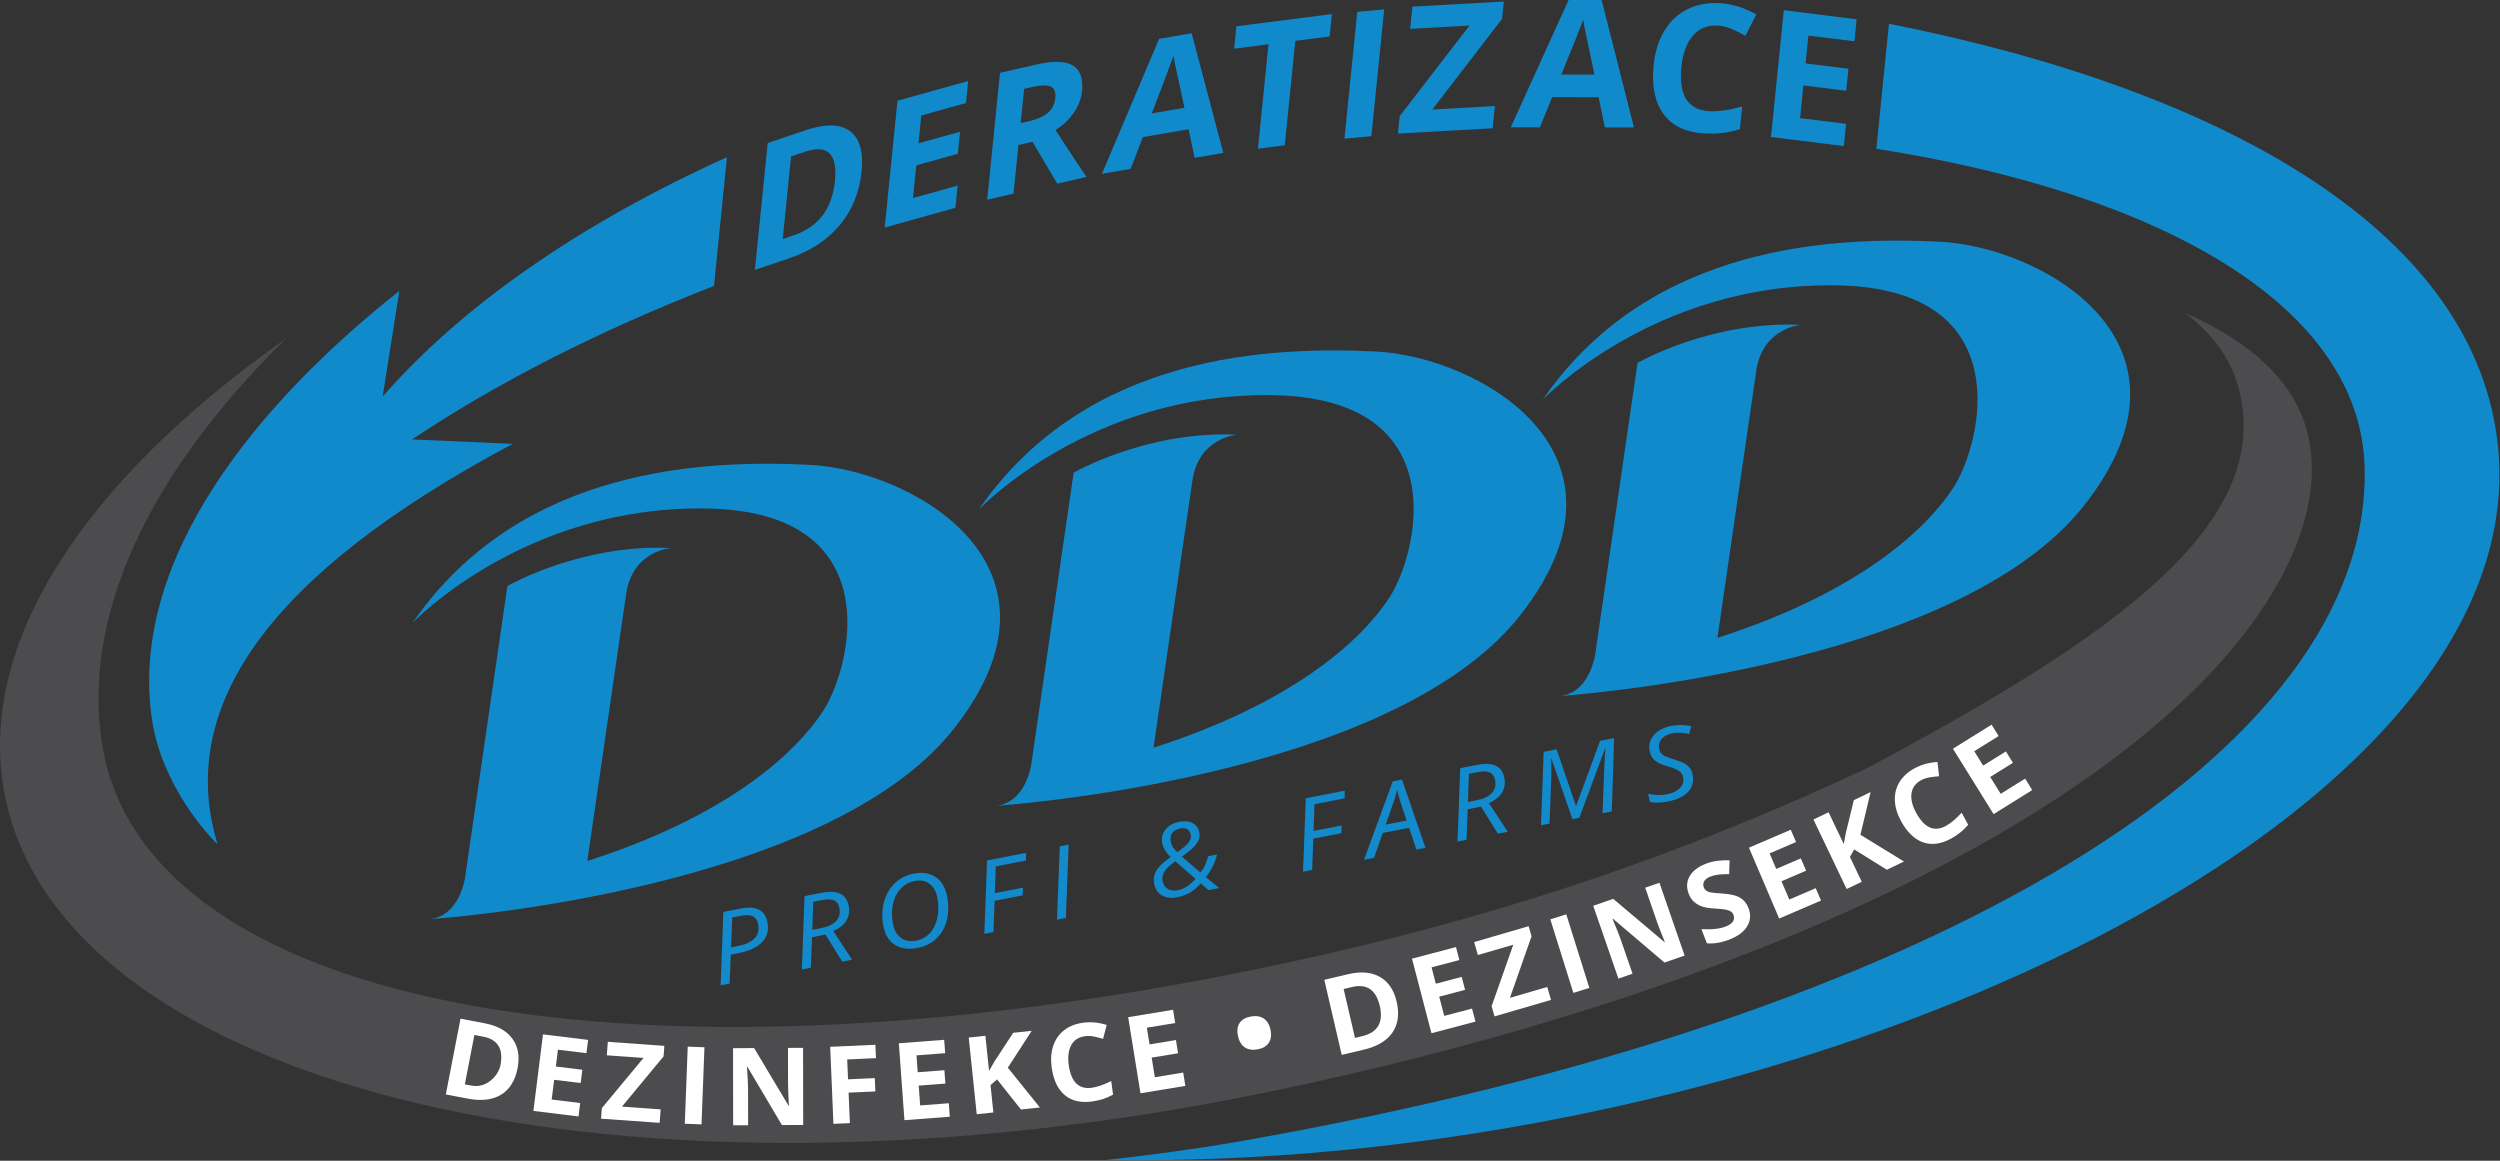 <svg xmlns="http://www.w3.org/2000/svg" xmlns:xlink="http://www.w3.org/1999/xlink" xmlns:serif="http://www.serif.com/" width="100%" height="100%" viewBox="0 0 1876 871" xml:space="preserve" style="fill-rule:evenodd;clip-rule:evenodd;stroke-linejoin:round;stroke-miterlimit:2;"><rect x="0" y="0" width="1876" height="871" fill="#333333" stroke="none"/>    <g id="Vrstva-1" serif:id="Vrstva 1" transform="matrix(4.167,0,0,4.167,-88.376,-117.513)">        <g transform="matrix(1,0,0,1,436.653,227.403)">            <path d="M0,-121.581C-2.393,-130.549 -10.091,-137.66 -21.945,-142.839C-17.029,-139.114 -13.821,-134.709 -12.415,-129.674C-5.46,-104.766 -35.332,-84.296 -79.179,-60.895C-109.368,-46.733 -141.938,-34.888 -183.144,-25.951C-297.998,-1.042 -390.049,-16.697 -397.163,-65.824C-400.366,-87.937 -389.444,-113.167 -363.946,-138.244C-400.316,-112.64 -420.148,-82.896 -414.487,-55.576C-403.547,-2.776 -301.574,21.258 -186.649,-2.641C-113.819,-17.787 -54.386,-42.951 -22.347,-73.011C-4.245,-89.994 3.664,-107.852 0,-121.581" style="fill:rgb(76,76,78);fill-rule:nonzero;"></path>        </g>        <g transform="matrix(1,0,0,1,111.332,218.129)">            <path d="M0,1.903C0.568,-1.027 -0.472,-2.745 -3.12,-3.248L-4.695,-3.547L-6.416,5.337L-5.146,5.577C-2.516,6.078 -0.362,3.771 0,1.903M3.088,2.413C2.653,4.659 1.665,6.254 0.126,7.2C-1.414,8.145 -3.419,8.384 -5.887,7.914L-9.839,7.161L-7.194,-6.481L-2.814,-5.647C-0.534,-5.213 1.119,-4.289 2.152,-2.873C3.185,-1.459 3.496,0.304 3.088,2.413" style="fill:white;fill-rule:nonzero;"></path>        </g>        <g transform="matrix(1,0,0,1,125.386,214.474)">            <path d="M0,14.775L-8.123,13.784L-6.394,0L1.73,0.99L1.43,3.384L-3.704,2.759L-4.084,5.786L0.692,6.368L0.393,8.763L-4.383,8.18L-4.83,11.734L0.303,12.361L0,14.775Z" style="fill:white;fill-rule:nonzero;"></path>        </g>        <g transform="matrix(1,0,0,1,139.999,215.815)">            <path d="M0,14.59L-10.551,13.84L-10.41,11.937L-2.9,2.897L-9.515,2.427L-9.332,0L0.849,0.726L0.708,2.62L-6.792,11.669L0.181,12.166L0,14.59Z" style="fill:white;fill-rule:nonzero;"></path>        </g>        <g transform="matrix(0.038,-0.999,-0.999,-0.038,153.111,225.71)">            <rect x="-5.181" y="5.381" width="13.899" height="3.013" style="fill:white;"></rect>        </g>        <g transform="matrix(1,0,0,1,165.848,216.961)">            <path d="M0,13.822L-3.831,13.842L-10.033,3.368L-10.121,3.368C-9.995,5.223 -9.93,6.546 -9.929,7.338L-9.919,13.873L-12.612,13.886L-12.634,-0.001L-8.833,-0.021L-2.64,10.35L-2.572,10.349C-2.674,8.545 -2.723,7.268 -2.725,6.521L-2.737,-0.051L-0.022,-0.064L0,13.822Z" style="fill:white;fill-rule:nonzero;"></path>        </g>        <g transform="matrix(1,0,0,1,174.256,216.477)">            <path d="M0,13.975L-2.963,14.109L-3.545,0.236L4.596,-0.134L4.696,2.276L-0.483,2.512L-0.33,6.089L4.488,5.87L4.589,8.271L-0.231,8.49L0,13.975Z" style="fill:white;fill-rule:nonzero;"></path>        </g>        <g transform="matrix(1,0,0,1,192.248,216.077)">            <path d="M0,13.223L-8.166,13.846L-9.176,-0.002L-1.01,-0.623L-0.833,1.782L-5.994,2.175L-5.773,5.215L-0.973,4.849L-0.796,7.254L-5.596,7.622L-5.337,11.192L-0.178,10.798L0,13.223Z" style="fill:white;fill-rule:nonzero;"></path>        </g>        <g transform="matrix(1,0,0,1,208.473,215.054)">            <path d="M0,12.583L-3.406,12.948L-7.715,7.528L-8.889,8.551L-8.378,13.482L-11.375,13.803L-12.813,-0.005L-9.813,-0.327L-9.156,5.993L-8.144,4.241L-4.803,-0.864L-1.476,-1.22L-5.774,5.42L0,12.583Z" style="fill:white;fill-rule:nonzero;"></path>        </g>        <g transform="matrix(1,0,0,1,216.572,224.222)">            <path d="M0,-9.42C-1.123,-9.265 -1.939,-8.732 -2.445,-7.823C-2.95,-6.912 -3.103,-5.721 -2.904,-4.246C-2.492,-1.179 -1.107,0.192 1.252,-0.133C2.241,-0.268 3.407,-0.674 4.749,-1.352L5.078,1.093C3.984,1.724 2.725,2.138 1.3,2.334C-0.752,2.616 -2.401,2.225 -3.651,1.161C-4.899,0.098 -5.676,-1.57 -5.983,-3.841C-6.175,-5.272 -6.077,-6.561 -5.689,-7.71C-5.299,-8.86 -4.645,-9.791 -3.723,-10.502C-2.801,-11.213 -1.668,-11.662 -0.327,-11.847C1.043,-12.036 2.46,-11.901 3.929,-11.447L3.285,-8.942C2.725,-9.114 2.168,-9.254 1.609,-9.364C1.051,-9.472 0.516,-9.491 0,-9.42" style="fill:white;fill-rule:nonzero;"></path>        </g>        <g transform="matrix(1,0,0,1,234.668,211.378)">            <path d="M0,12.37L-8.082,13.702L-10.296,-0.001L-2.212,-1.332L-1.828,1.049L-6.936,1.89L-6.449,4.898L-1.696,4.117L-1.313,6.496L-6.065,7.279L-5.494,10.812L-0.387,9.971L0,12.37Z" style="fill:white;fill-rule:nonzero;"></path>        </g>        <g transform="matrix(1,0,0,1,244.138,213.679)">            <path d="M0,1.07C-0.199,0.115 -0.099,-0.663 0.301,-1.262C0.701,-1.862 1.373,-2.249 2.322,-2.423C3.255,-2.595 4.032,-2.474 4.65,-2.058C5.267,-1.643 5.674,-0.962 5.871,-0.012C6.068,0.933 5.964,1.71 5.555,2.32C5.147,2.931 4.48,3.321 3.554,3.491C2.612,3.665 1.833,3.541 1.218,3.12C0.603,2.698 0.197,2.015 0,1.07" style="fill:white;fill-rule:nonzero;"></path>        </g>        <g transform="matrix(1,0,0,1,269.685,211.888)">            <path d="M0,-2.523C-0.673,-5.427 -2.323,-6.568 -4.95,-5.952L-6.514,-5.584L-4.469,3.218L-3.21,2.921C-0.382,2.256 0.689,0.441 0,-2.523M3.034,-3.315C3.551,-1.088 3.299,0.767 2.275,2.256C1.253,3.744 -0.484,4.778 -2.936,5.353L-6.857,6.274L-9.995,-7.241L-5.646,-8.264C-3.386,-8.797 -1.495,-8.627 0.026,-7.755C1.546,-6.884 2.548,-5.403 3.034,-3.315" style="fill:white;fill-rule:nonzero;"></path>        </g>        <g transform="matrix(1,0,0,1,286.908,200.841)">            <path d="M0,11.334L-7.921,13.426L-11.427,0L-3.504,-2.092L-2.896,0.24L-7.9,1.563L-7.132,4.51L-2.474,3.28L-1.865,5.613L-6.521,6.842L-5.619,10.305L-0.613,8.983L0,11.334Z" style="fill:white;fill-rule:nonzero;"></path>        </g>        <g transform="matrix(1,0,0,1,300.514,197.954)">            <path d="M0,10.314L-10.166,13.278L-10.695,11.446L-6.792,0.373L-13.166,2.23L-13.839,-0.103L-4.029,-2.964L-3.502,-1.14L-7.393,9.938L-0.674,7.979L0,10.314Z" style="fill:white;fill-rule:nonzero;"></path>        </g>        <g transform="matrix(-0.299,-0.954,-0.954,0.299,310.461,197.205)">            <rect x="-7.578" y="5.565" width="13.881" height="3.016" style="fill:white;"></rect>        </g>        <g transform="matrix(1,0,0,1,324.575,191.317)">            <path d="M0,8.962L-3.623,10.222L-12.899,2.339L-12.98,2.368C-12.258,4.079 -11.768,5.309 -11.511,6.056L-9.378,12.226L-11.923,13.113L-16.456,0.001L-12.861,-1.252L-3.63,6.538L-3.565,6.514C-4.247,4.843 -4.707,3.655 -4.952,2.948L-7.096,-3.258L-4.533,-4.151L0,8.962Z" style="fill:white;fill-rule:nonzero;"></path>        </g>        <g transform="matrix(1,0,0,1,336.078,189.559)">            <path d="M0,2.163C0.452,3.332 0.376,4.419 -0.224,5.427C-0.825,6.435 -1.896,7.238 -3.43,7.837C-4.845,8.39 -6.198,8.616 -7.487,8.521L-8.474,5.974C-7.427,6.013 -6.565,5.993 -5.883,5.911C-5.201,5.83 -4.605,5.687 -4.089,5.488C-3.473,5.247 -3.044,4.948 -2.803,4.589C-2.563,4.23 -2.532,3.825 -2.707,3.37C-2.805,3.117 -2.964,2.92 -3.185,2.778C-3.407,2.637 -3.695,2.531 -4.046,2.456C-4.398,2.383 -5.085,2.314 -6.106,2.249C-7.059,2.194 -7.806,2.074 -8.342,1.889C-8.88,1.705 -9.358,1.434 -9.776,1.074C-10.194,0.713 -10.521,0.23 -10.755,-0.378C-11.198,-1.523 -11.149,-2.577 -10.607,-3.541C-10.067,-4.506 -9.094,-5.261 -7.69,-5.807C-7.002,-6.077 -6.313,-6.253 -5.625,-6.338C-4.937,-6.422 -4.196,-6.453 -3.402,-6.431L-3.483,-3.945C-4.3,-3.952 -4.962,-3.922 -5.466,-3.854C-5.974,-3.785 -6.451,-3.665 -6.897,-3.489C-7.43,-3.283 -7.79,-3.002 -7.982,-2.649C-8.172,-2.298 -8.191,-1.926 -8.041,-1.537C-7.947,-1.294 -7.808,-1.107 -7.623,-0.972C-7.44,-0.837 -7.19,-0.733 -6.874,-0.663C-6.559,-0.592 -5.846,-0.521 -4.74,-0.451C-3.276,-0.356 -2.202,-0.108 -1.518,0.294C-0.833,0.697 -0.327,1.319 0,2.163" style="fill:white;fill-rule:nonzero;"></path>        </g>        <g transform="matrix(1,0,0,1,349.141,180.852)">            <path d="M0,9.524L-7.534,12.757L-12.98,0L-5.447,-3.233L-4.501,-1.016L-9.262,1.027L-8.064,3.827L-3.637,1.926L-2.689,4.143L-7.118,6.045L-5.714,9.334L-0.954,7.291L0,9.524Z" style="fill:white;fill-rule:nonzero;"></path>        </g>        <g transform="matrix(1,0,0,1,364.082,175.796)">            <path d="M0,7.548L-3.088,9.03L-8.97,5.368L-9.736,6.725L-7.604,11.194L-10.324,12.5L-16.304,-0.016L-13.581,-1.322L-10.846,4.405L-10.477,2.418L-9.032,-3.502L-6.013,-4.952L-7.845,2.735L0,7.548Z" style="fill:white;fill-rule:nonzero;"></path>        </g>        <g transform="matrix(1,0,0,1,367.154,177.147)">            <path d="M0,-8.438C-0.998,-7.894 -1.57,-7.108 -1.721,-6.078C-1.872,-5.049 -1.592,-3.881 -0.881,-2.577C0.597,0.14 2.381,0.929 4.472,-0.213C5.349,-0.691 6.295,-1.484 7.31,-2.593L8.488,-0.425C7.689,0.551 6.656,1.383 5.394,2.073C3.573,3.065 1.892,3.286 0.344,2.736C-1.202,2.186 -2.525,0.905 -3.617,-1.106C-4.305,-2.374 -4.673,-3.612 -4.718,-4.823C-4.763,-6.034 -4.48,-7.133 -3.871,-8.127C-3.263,-9.118 -2.36,-9.939 -1.171,-10.588C0.044,-11.25 1.421,-11.629 2.956,-11.724L3.242,-9.158C2.657,-9.119 2.085,-9.053 1.524,-8.955C0.964,-8.859 0.456,-8.686 0,-8.438" style="fill:white;fill-rule:nonzero;"></path>        </g>        <g transform="matrix(1,0,0,1,387.176,163.03)">            <path d="M0,7.448L-6.958,11.78L-14.279,0.002L-7.319,-4.332L-6.046,-2.286L-10.445,0.453L-8.836,3.038L-4.745,0.491L-3.473,2.537L-7.565,5.086L-5.678,8.122L-1.28,5.384L0,7.448Z" style="fill:white;fill-rule:nonzero;"></path>        </g>        <g transform="matrix(1,0,0,1,142,177.855)">            <path d="M0,-50.967C-16.202,-51.735 -29.416,-44.127 -29.416,-44.127L-36.884,7.277C-36.884,7.277 -37.428,15.033 -43.257,15.856C-43.257,15.856 27.606,11.153 50.936,-18.364C74.266,-47.88 43.263,-65.083 24.916,-65.953C6.569,-66.823 -26.99,-65.822 -46.49,-37.492C-46.49,-37.492 -26.395,-58.68 6.584,-58.081C39.562,-57.482 32.568,-29.49 27.443,-21.627C22.453,-13.969 10.184,-2.688 -15.027,5.394L-7.982,-43.042C-6.706,-50.47 0,-50.967 0,-50.967" style="fill:rgb(17,138,203);fill-rule:nonzero;"></path>        </g>        <g transform="matrix(1,0,0,1,113.544,128.565)">            <path d="M0,-20.434L-18.127,-21.235C-2.883,-31.412 15.485,-40.796 36.239,-48.871L38.58,-72.057C12.235,-60.155 -9.132,-45.334 -23.429,-28.943L-20.416,-47.985C-46.069,-27.692 -69.317,0.561 -64.937,29.385C-63.2,40.813 -55.07,49.933 -53.176,51.623C-60.589,27.113 -44.333,3.164 0,-20.434" style="fill:rgb(17,138,203);fill-rule:nonzero;"></path>        </g>        <g transform="matrix(1,0,0,1,471.08,160.838)">            <path d="M0,-51.902C-3.646,-90.287 -48.137,-116.165 -109.704,-128.359L-111.976,-105.848C-60.405,-97.741 -24.741,-77.448 -24.041,-48.374C-22.819,2.375 -100.167,50.701 -226.455,72.872C-234.608,74.304 -242.702,75.361 -250.68,76.26C-237.13,76.457 -223.153,75.916 -208.897,74.562C-99.867,64.205 5.766,8.793 0,-51.902" style="fill:rgb(17,138,203);fill-rule:nonzero;"></path>        </g>        <g transform="matrix(1,0,0,1,163.665,70.883)">            <path d="M0,-14.511L2.455,-15.34C6.58,-16.735 8.395,-14.978 7.9,-10.074C7.395,-5.064 4.92,-1.811 0.479,-0.31L-1.501,0.358L0,-14.511ZM8.772,-2.147C11.012,-4.834 12.321,-8.057 12.701,-11.816C13.057,-15.347 12.354,-17.764 10.589,-19.07C8.824,-20.373 6.168,-20.426 2.618,-19.228L-4.209,-16.921L-6.515,5.915L-0.358,3.834C3.49,2.534 6.534,0.542 8.772,-2.147" style="fill:rgb(17,138,203);fill-rule:nonzero;"></path>        </g>        <g transform="matrix(1,0,0,1,193.659,50.339)">            <path d="M0,11.282L-8.043,13.528L-7.448,7.64L0.035,5.549L0.436,1.582L-7.048,3.673L-6.541,-1.341L1.501,-3.587L1.901,-7.556L-10.828,-3.998L-13.134,18.838L-0.404,15.28L0,11.282Z" style="fill:rgb(17,138,203);fill-rule:nonzero;"></path>        </g>        <g transform="matrix(1,0,0,1,205.634,59.085)">            <path d="M0,-14.883L1.44,-15.213C2.97,-15.562 4.078,-15.591 4.759,-15.3C5.443,-15.008 5.73,-14.32 5.621,-13.238C5.51,-12.145 5.073,-11.261 4.306,-10.588C3.541,-9.915 2.408,-9.406 0.907,-9.064L-0.623,-8.714L0,-14.883ZM-1.02,-4.778L1.506,-5.355L5.962,2.187L11.226,0.984C10.357,-0.283 8.499,-3.098 5.65,-7.461C7.038,-8.358 8.145,-9.414 8.975,-10.626C9.804,-11.837 10.287,-13.114 10.423,-14.457C10.656,-16.759 10.1,-18.308 8.754,-19.104C7.409,-19.901 5.217,-19.952 2.175,-19.256L-4.342,-17.767L-6.648,5.069L-1.905,3.985L-1.02,-4.778Z" style="fill:rgb(17,138,203);fill-rule:nonzero;"></path>        </g>        <g transform="matrix(1,0,0,1,232.539,55.456)">            <path d="M0,-17.223C0.044,-16.863 0.13,-16.375 0.256,-15.763C0.381,-15.15 0.954,-12.512 1.974,-7.849L-3.922,-6.832C-1.782,-12.368 -0.475,-15.832 0,-17.223M-5.539,-2.563L2.708,-3.986L3.798,1.168L8.964,0.276L3.266,-21.27L-2.597,-20.259L-12.895,4.047L-7.728,3.156L-5.539,-2.563Z" style="fill:rgb(17,138,203);fill-rule:nonzero;"></path>        </g>        <g transform="matrix(1,0,0,1,247.741,30.734)">            <path d="M0,24.248L4.827,23.628L6.726,4.823L12.907,4.028L13.314,0L-3.878,2.207L-4.285,6.235L1.898,5.442L0,24.248Z" style="fill:rgb(17,138,203);fill-rule:nonzero;"></path>        </g>        <g transform="matrix(-0.996,0.092,0.092,0.996,264.407,53.452)">            <path d="M-8.213,-22.904L-3.346,-22.904L1.061,-0.381L-3.807,-0.379L-8.213,-22.904Z" style="fill:rgb(17,138,203);fill-rule:nonzero;"></path>        </g>        <g transform="matrix(1,0,0,1,290.409,33.432)">            <path d="M0,13.866L-11.27,14.498L1.289,-1.83L1.603,-4.954L-14.854,-4.032L-15.258,-0.034L-4.569,-0.631L-17.14,15.68L-17.456,18.82L-0.403,17.864L0,13.866Z" style="fill:rgb(17,138,203);fill-rule:nonzero;"></path>        </g>        <g transform="matrix(1,0,0,1,306.326,47.596)">            <path d="M0,-15.846C0.045,-15.471 0.133,-14.959 0.26,-14.315C0.39,-13.669 0.974,-10.883 2.016,-5.957L-3.965,-5.961C-1.804,-11.218 -0.48,-14.514 0,-15.846M-5.6,-1.901L2.767,-1.893L3.883,3.544L9.126,3.547L3.309,-19.388L-2.641,-19.393L-13.057,3.528L-7.813,3.534L-5.6,-1.901Z" style="fill:rgb(17,138,203);fill-rule:nonzero;"></path>        </g>        <g transform="matrix(1,0,0,1,328.119,28.789)">            <path d="M0,23.437C2.318,23.58 4.456,23.317 6.416,22.65L6.826,18.588C4.458,19.252 2.467,19.533 0.861,19.436C-2.975,19.202 -4.634,16.539 -4.119,11.448C-3.872,9.001 -3.18,7.122 -2.037,5.814C-0.896,4.506 0.589,3.907 2.418,4.02C3.252,4.069 4.089,4.273 4.924,4.628C5.761,4.983 6.588,5.39 7.402,5.847L9.367,2.007C7.231,0.798 5.048,0.125 2.824,-0.01C0.64,-0.143 -1.313,0.217 -3.032,1.071C-4.753,1.924 -6.138,3.217 -7.184,4.952C-8.232,6.684 -8.875,8.738 -9.114,11.112C-9.495,14.882 -8.905,17.828 -7.342,19.95C-5.781,22.072 -3.333,23.235 0,23.437" style="fill:rgb(17,138,203);fill-rule:nonzero;"></path>        </g>        <g transform="matrix(1,0,0,1,353.655,34.038)">            <path d="M0,16.47L-8.288,15.439L-7.693,9.551L0.018,10.51L0.419,6.543L-7.292,5.584L-6.787,0.571L1.501,1.601L1.901,-2.368L-11.216,-3.998L-13.52,18.838L-0.403,20.468L0,16.47Z" style="fill:rgb(17,138,203);fill-rule:nonzero;"></path>        </g>        <g transform="matrix(1,0,0,1,396.449,105.07)">            <path d="M0,14.239C23.33,-15.277 -7.673,-32.481 -26.02,-33.35C-44.367,-34.22 -77.926,-33.219 -97.425,-4.89C-97.425,-4.89 -77.33,-26.078 -44.352,-25.479C-11.373,-24.88 -18.368,3.113 -23.492,10.976C-28.483,18.634 -40.752,29.914 -65.963,37.997L-58.918,-10.44C-57.641,-17.868 -50.936,-18.364 -50.936,-18.364C-67.138,-19.132 -80.351,-11.524 -80.351,-11.524L-87.82,39.88C-87.82,39.88 -88.363,47.636 -94.192,48.459C-94.192,48.459 -23.33,43.756 0,14.239" style="fill:rgb(17,138,203);fill-rule:nonzero;"></path>        </g>        <g transform="matrix(1,0,0,1,294.902,124.847)">            <path d="M0,14.239C23.33,-15.278 -7.673,-32.481 -26.02,-33.35C-44.367,-34.22 -77.926,-33.219 -97.425,-4.89C-97.425,-4.89 -77.33,-26.078 -44.352,-25.479C-11.373,-24.88 -18.368,3.113 -23.492,10.976C-28.483,18.634 -40.752,29.914 -65.963,37.997L-58.918,-10.44C-57.641,-17.868 -50.936,-18.364 -50.936,-18.364C-67.138,-19.132 -80.351,-11.524 -80.351,-11.524L-87.82,39.88C-87.82,39.88 -88.363,47.636 -94.192,48.459C-94.192,48.459 -23.33,43.755 0,14.239" style="fill:rgb(17,138,203);fill-rule:nonzero;"></path>        </g>        <g transform="matrix(1,0,0,1,152.861,198.379)">            <path d="M0,0.422L1.272,0.174C2.649,-0.096 3.644,-0.56 4.256,-1.224C4.867,-1.889 5.074,-2.727 4.876,-3.742C4.736,-4.463 4.413,-4.94 3.907,-5.173C3.401,-5.406 2.689,-5.433 1.771,-5.254L0.213,-4.95L0,0.422ZM6.549,-4.123C6.828,-2.693 6.519,-1.498 5.621,-0.54C4.722,0.419 3.263,1.096 1.242,1.49L-0.05,1.742L-0.256,6.943L-1.882,7.261L-1.393,-5.957L1.763,-6.572C3.127,-6.839 4.213,-6.767 5.021,-6.36C5.829,-5.951 6.338,-5.207 6.549,-4.123" style="fill:rgb(18,138,203);fill-rule:nonzero;"></path>        </g>        <g transform="matrix(1,0,0,1,167.657,200.601)">            <path d="M0,-10C-0.095,-7.025 -0.15,-5.342 -0.167,-4.95L1.44,-5.265C2.67,-5.504 3.57,-5.934 4.138,-6.553C4.705,-7.171 4.899,-7.94 4.721,-8.856C4.584,-9.555 4.271,-10.019 3.779,-10.248C3.287,-10.479 2.557,-10.499 1.588,-10.31L0,-10ZM-0.217,-3.63L-0.425,1.867L-2.051,2.185L-1.562,-11.032L1.499,-11.63C4.342,-12.185 5.97,-11.407 6.382,-9.298C6.773,-7.292 5.852,-5.77 3.62,-4.729L6.997,0.419L5.218,0.767L2.193,-4.101L-0.217,-3.63Z" style="fill:rgb(18,138,203);fill-rule:nonzero;"></path>        </g>        <g transform="matrix(1,0,0,1,185.895,197.576)">            <path d="M0,-10.714C-1.001,-10.519 -1.84,-10.053 -2.517,-9.316C-3.194,-8.579 -3.65,-7.65 -3.884,-6.527C-4.119,-5.404 -4.113,-4.214 -3.868,-2.958C-3.644,-1.812 -3.157,-0.978 -2.407,-0.456C-1.657,0.064 -0.746,0.22 0.326,0.011C1.295,-0.178 2.108,-0.629 2.767,-1.34C3.426,-2.053 3.875,-2.976 4.118,-4.111C4.359,-5.249 4.355,-6.453 4.107,-7.728C3.883,-8.874 3.409,-9.71 2.684,-10.237C1.959,-10.763 1.065,-10.922 0,-10.714M5.854,-8.032C6.157,-6.482 6.147,-5.039 5.825,-3.705C5.503,-2.371 4.885,-1.266 3.97,-0.39C3.055,0.485 1.913,1.057 0.542,1.324C-1.09,1.642 -2.446,1.46 -3.526,0.776C-4.606,0.093 -5.298,-1.027 -5.602,-2.583C-5.899,-4.106 -5.864,-5.555 -5.497,-6.931C-5.13,-8.307 -4.479,-9.44 -3.543,-10.327C-2.608,-11.217 -1.471,-11.791 -0.132,-12.053C1.423,-12.356 2.734,-12.151 3.801,-11.438C4.866,-10.724 5.551,-9.588 5.854,-8.032" style="fill:rgb(18,138,203);fill-rule:nonzero;"></path>        </g>        <g transform="matrix(1,0,0,1,200.112,182.105)">            <path d="M0,13.948L-1.646,14.268L-1.157,1.052L5.873,-0.32L5.844,1.059L0.412,2.119L0.259,6.932L5.309,5.947L5.261,7.33L0.202,8.317L0,13.948Z" style="fill:rgb(18,138,203);fill-rule:nonzero;"></path>        </g>        <g transform="matrix(0.038,-0.999,-0.999,-0.038,219.325,188.371)">            <path d="M-5.745,7.564L7.486,7.564L7.86,5.97L-5.371,5.97L-5.745,7.564Z" style="fill:rgb(18,138,203);fill-rule:nonzero;"></path>        </g>        <g transform="matrix(1,0,0,1,233.767,188.605)">            <path d="M0,-11.218C-0.669,-11.087 -1.155,-10.812 -1.458,-10.396C-1.76,-9.978 -1.85,-9.451 -1.726,-8.817C-1.591,-8.125 -1.197,-7.499 -0.545,-6.939C0.262,-7.521 0.809,-7.955 1.097,-8.245C1.384,-8.535 1.601,-8.832 1.747,-9.135C1.893,-9.439 1.933,-9.758 1.868,-10.092C1.781,-10.535 1.577,-10.86 1.257,-11.063C0.936,-11.267 0.517,-11.319 0,-11.218M-0.471,-0.095C0.084,-0.203 0.601,-0.404 1.08,-0.695C1.561,-0.986 2.112,-1.463 2.736,-2.13L-0.921,-5.304C-1.661,-4.758 -2.183,-4.308 -2.485,-3.956C-2.787,-3.605 -2.999,-3.24 -3.121,-2.868C-3.244,-2.493 -3.264,-2.096 -3.182,-1.675C-3.063,-1.065 -2.755,-0.614 -2.258,-0.325C-1.761,-0.035 -1.166,0.041 -0.471,-0.095M-4.72,-1.268C-4.887,-2.12 -4.744,-2.918 -4.294,-3.662C-3.843,-4.406 -2.996,-5.202 -1.753,-6.057C-2.595,-6.879 -3.098,-7.705 -3.259,-8.535C-3.444,-9.481 -3.255,-10.31 -2.691,-11.021C-2.129,-11.732 -1.29,-12.197 -0.174,-12.414C0.776,-12.599 1.574,-12.518 2.222,-12.171C2.868,-11.825 3.267,-11.269 3.415,-10.503C3.503,-10.053 3.477,-9.638 3.336,-9.257C3.195,-8.876 2.977,-8.511 2.682,-8.159C2.386,-7.809 2.03,-7.47 1.614,-7.145C1.198,-6.817 0.756,-6.484 0.286,-6.14L3.602,-3.295C4.287,-4.087 4.756,-5.061 5.007,-6.217L6.613,-6.531C6.234,-5.044 5.564,-3.681 4.602,-2.441L6.999,-0.485L5.076,-0.11L3.677,-1.325C3.025,-0.601 2.372,-0.045 1.719,0.34C1.065,0.723 0.303,1.001 -0.571,1.172C-1.642,1.381 -2.554,1.272 -3.305,0.844C-4.057,0.416 -4.529,-0.288 -4.72,-1.268" style="fill:rgb(18,138,203);fill-rule:nonzero;"></path>        </g>        <g transform="matrix(1,0,0,1,257.505,170.907)">            <path d="M0,13.947L-1.645,14.268L-1.155,1.051L5.874,-0.321L5.845,1.058L0.412,2.119L0.26,6.932L5.31,5.947L5.262,7.329L0.202,8.316L0,13.947Z" style="fill:rgb(18,138,203);fill-rule:nonzero;"></path>        </g>        <g transform="matrix(1,0,0,1,274.516,175.647)">            <path d="M0,0.314L-0.839,-2.206C-1.192,-3.207 -1.482,-4.199 -1.707,-5.178C-1.843,-4.624 -2.002,-4.07 -2.181,-3.515C-2.36,-2.958 -2.89,-1.437 -3.768,1.049L0,0.314ZM0.436,1.629L-4.309,2.555L-5.866,7.033L-7.674,7.385L-2.499,-6.747L-0.835,-7.071L3.392,5.226L1.766,5.543L0.436,1.629Z" style="fill:rgb(18,138,203);fill-rule:nonzero;"></path>        </g>        <g transform="matrix(1,0,0,1,285.73,177.563)">            <path d="M0,-10C-0.096,-7.025 -0.151,-5.342 -0.167,-4.951L1.439,-5.265C2.67,-5.505 3.569,-5.934 4.137,-6.553C4.704,-7.172 4.898,-7.94 4.72,-8.856C4.584,-9.555 4.27,-10.019 3.778,-10.248C3.286,-10.479 2.557,-10.499 1.587,-10.311L0,-10ZM-0.218,-3.631L-0.425,1.867L-2.052,2.185L-1.562,-11.033L1.498,-11.63C4.342,-12.185 5.969,-11.407 6.381,-9.298C6.772,-7.292 5.852,-5.77 3.619,-4.729L6.996,0.419L5.218,0.767L2.192,-4.101L-0.218,-3.631Z" style="fill:rgb(18,138,203);fill-rule:nonzero;"></path>        </g>        <g transform="matrix(1,0,0,1,304.37,162.225)">            <path d="M0,13.485L-3.774,2.589L-3.851,2.603C-3.814,3.027 -3.794,3.614 -3.79,4.365C-3.786,5.116 -3.794,5.713 -3.813,6.16L-4.113,14.287L-5.662,14.589L-5.173,1.373L-2.84,0.917L0.617,11.049L0.702,11.033L4.975,-0.608L7.519,-1.104L7.087,12.102L5.423,12.426C5.562,8.87 5.668,6.139 5.741,4.238C5.813,2.336 5.892,1.145 5.978,0.669L5.92,0.679L1.253,13.24L0,13.485Z" style="fill:rgb(18,138,203);fill-rule:nonzero;"></path>        </g>        <g transform="matrix(1,0,0,1,326.023,163.828)">            <path d="M0,3.851C0.237,5.067 -0.026,6.099 -0.791,6.946C-1.556,7.791 -2.752,8.373 -4.377,8.691C-5.054,8.823 -5.656,8.897 -6.186,8.913C-6.715,8.93 -7.225,8.884 -7.717,8.777L-8.003,7.308C-6.875,7.589 -5.745,7.621 -4.609,7.399C-3.576,7.197 -2.8,6.82 -2.279,6.266C-1.758,5.713 -1.572,5.055 -1.721,4.294C-1.808,3.845 -2.053,3.482 -2.455,3.204C-2.856,2.925 -3.559,2.643 -4.562,2.354C-5.62,2.053 -6.384,1.692 -6.852,1.275C-7.32,0.858 -7.619,0.315 -7.75,-0.354C-7.961,-1.431 -7.711,-2.391 -7.002,-3.233C-6.292,-4.074 -5.252,-4.628 -3.881,-4.896C-3.25,-5.019 -2.651,-5.079 -2.084,-5.076C-1.518,-5.074 -0.906,-4.998 -0.249,-4.851L-0.627,-3.431C-1.09,-3.567 -1.596,-3.649 -2.144,-3.673C-2.69,-3.698 -3.185,-3.668 -3.625,-3.582C-4.479,-3.415 -5.127,-3.081 -5.568,-2.579C-6.01,-2.076 -6.164,-1.484 -6.029,-0.797C-5.969,-0.486 -5.862,-0.229 -5.711,-0.029C-5.56,0.171 -5.347,0.347 -5.072,0.497C-4.798,0.648 -4.293,0.832 -3.555,1.053C-2.518,1.377 -1.808,1.652 -1.423,1.876C-1.038,2.1 -0.728,2.371 -0.49,2.686C-0.253,3.002 -0.09,3.39 0,3.851" style="fill:rgb(18,138,203);fill-rule:nonzero;"></path>        </g>    </g></svg>